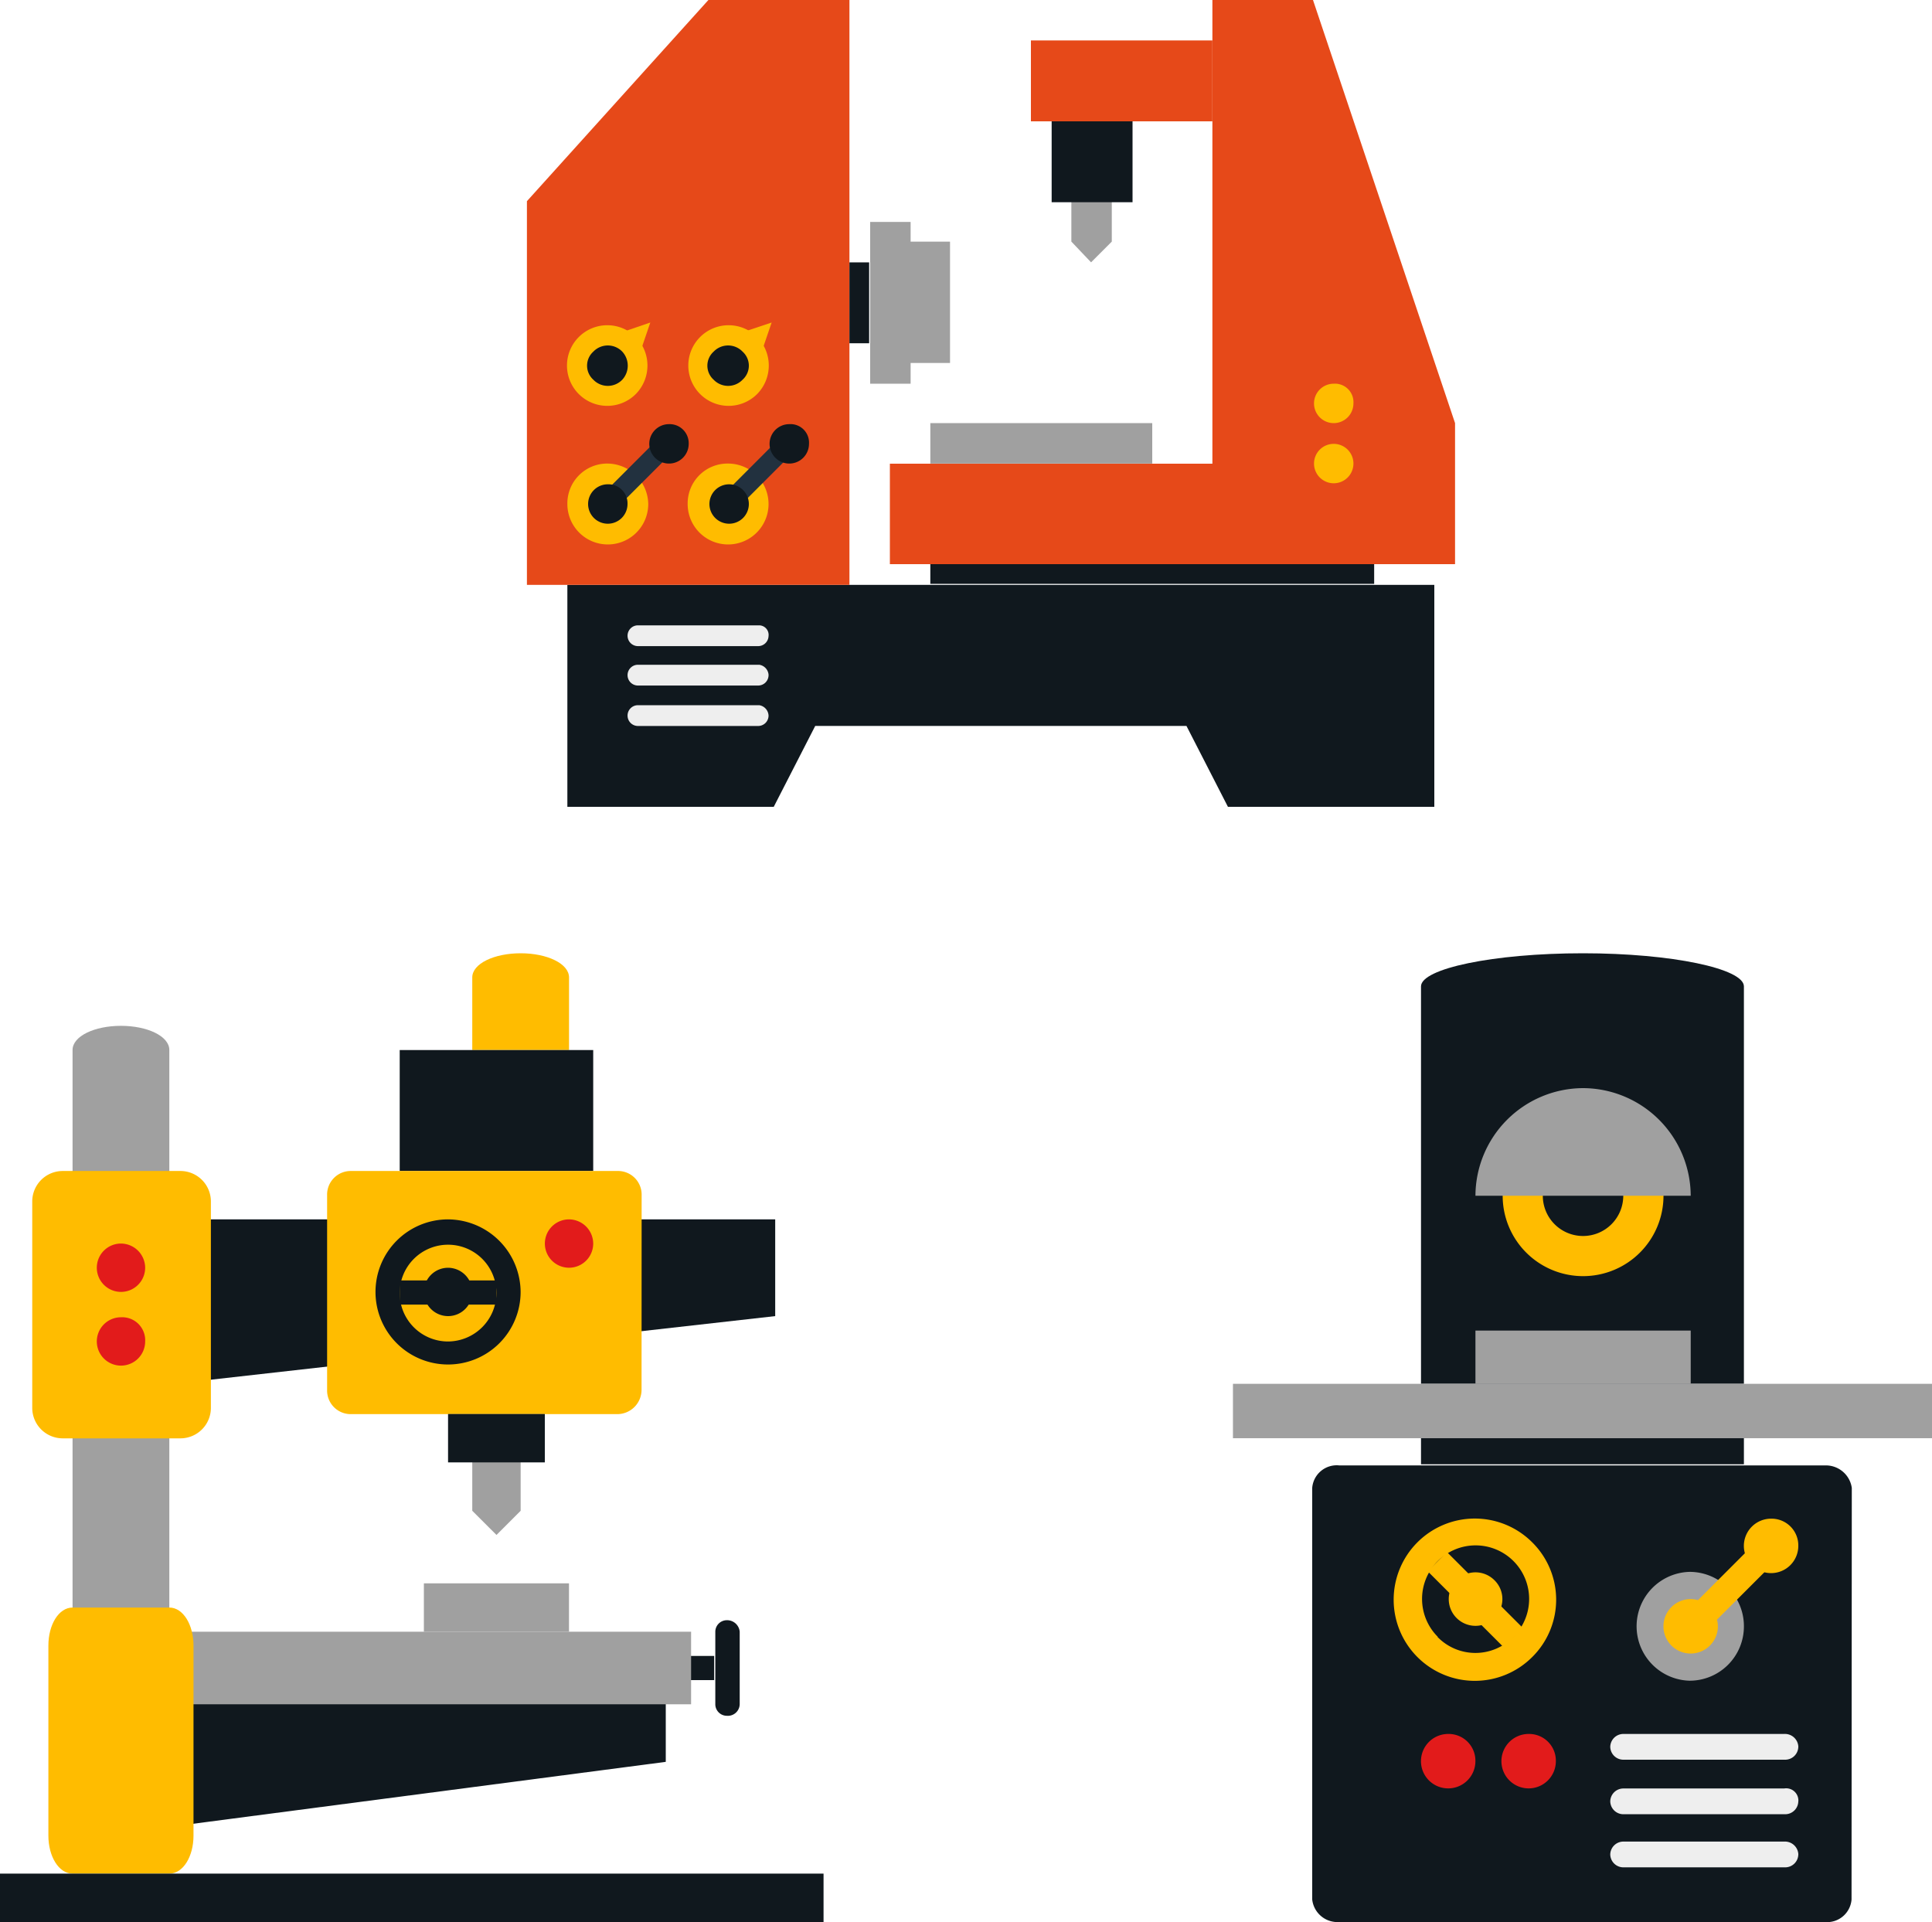 <svg xmlns="http://www.w3.org/2000/svg" viewBox="0 0 45 44.766"><defs><style>.a{fill:#10181e;}.b{fill:#e64919;}.c{fill:#a0a0a0;}.d{fill:#ffbc00;}.e{fill:#22313f;}.f{fill:#eee;}.g{fill:#e21b1b;}</style></defs><g transform="translate(-491 -1332.297)"><g transform="translate(503.273 1332.297)"><path class="a" d="M3.9,61.569H8.707l.966-1.884H18.32l.966,1.884h4.807V56.4H3.9Z" transform="translate(-2.958 -42.777)"/><rect class="a" width="10.338" height="0.459" transform="translate(9.396 13.14)"/><path class="b" d="M48.164,13.14H35V10.8h7.512V0h2.343l3.309,9.855Z" transform="translate(-26.546)"/><rect class="c" width="5.169" height="0.942" transform="translate(9.396 9.855)"/><path class="b" d="M0,4.686,4.227,0H7.512V13.623H0Z" transform="translate(0)"/><rect class="b" width="4.227" height="1.884" transform="translate(11.739 0.942)"/><path class="c" d="M53.442,18.9l-.483.483L52.5,18.9V17.5h.942Z" transform="translate(-39.819 -13.273)"/><rect class="a" width="1.884" height="1.884" transform="translate(12.222 2.826)"/><rect class="a" width="0.459" height="1.884" transform="translate(7.512 6.111)"/><rect class="c" width="0.942" height="2.826" transform="translate(8.913 5.628)"/><rect class="c" width="0.942" height="3.768" transform="translate(7.995 5.169)"/><g transform="translate(0.942 9.877)"><g transform="translate(0 0.92)"><path class="d" d="M5.784,45.642a.942.942,0,1,1-1.884,0,.928.928,0,0,1,.942-.942A.959.959,0,0,1,5.784,45.642Z" transform="translate(-3.9 -44.7)"/></g><g transform="translate(0.991 0.287)"><rect class="e" width="1.667" height="0.459" transform="translate(0 1.178) rotate(-45)"/></g><g transform="translate(0.483 1.403)"><path class="a" d="M6.818,47.159a.459.459,0,1,1-.459-.459A.444.444,0,0,1,6.818,47.159Z" transform="translate(-5.9 -46.7)"/></g><g transform="translate(1.908)"><path class="a" d="M12.718,41.353a.459.459,0,1,1-.459-.459A.444.444,0,0,1,12.718,41.353Z" transform="translate(-11.8 -40.892)"/></g></g><g transform="translate(3.744 9.877)"><g transform="translate(0 0.92)"><path class="d" d="M17.384,45.642a.942.942,0,1,1-1.884,0,.928.928,0,0,1,.942-.942A.943.943,0,0,1,17.384,45.642Z" transform="translate(-15.5 -44.7)"/></g><g transform="translate(1.013 0.281)"><rect class="e" width="1.667" height="0.459" transform="translate(0 1.179) rotate(-45.041)"/></g><g transform="translate(0.507 1.403)"><path class="a" d="M18.518,47.159a.459.459,0,1,1-.459-.459A.459.459,0,0,1,18.518,47.159Z" transform="translate(-17.6 -46.7)"/></g><g transform="translate(1.908)"><path class="a" d="M24.318,41.353a.459.459,0,1,1-.459-.459A.431.431,0,0,1,24.318,41.353Z" transform="translate(-23.4 -40.892)"/></g></g><path class="d" d="M5.475,32.975a.939.939,0,1,1,0-1.328A.948.948,0,0,1,5.475,32.975Z" transform="translate(-2.939 -23.797)"/><path class="d" d="M7.076,32.428,6.4,31.776l.338-.338.99-.338-.338.99Z" transform="translate(-4.854 -23.588)"/><path class="a" d="M6.621,34.1a.467.467,0,0,1-.676,0,.439.439,0,0,1,0-.652.467.467,0,0,1,.676,0A.483.483,0,0,1,6.621,34.1Z" transform="translate(-4.399 -25.257)"/><g transform="translate(3.762 7.512)"><path class="d" d="M17.175,32.975a.939.939,0,1,1,0-1.328A.948.948,0,0,1,17.175,32.975Z" transform="translate(-15.575 -31.309)"/><path class="d" d="M18.752,32.428l-.652-.652.314-.338,1.014-.338-.338.99Z" transform="translate(-17.49 -31.1)"/><path class="a" d="M18.221,34.1a.467.467,0,0,1-.676,0,.439.439,0,0,1,0-.652.467.467,0,0,1,.676,0A.439.439,0,0,1,18.221,34.1Z" transform="translate(-16.959 -32.769)"/></g><path class="d" d="M76.818,37.453a.459.459,0,1,1-.459-.459A.431.431,0,0,1,76.818,37.453Z" transform="translate(-57.567 -28.057)"/><path class="d" d="M76.818,43.259a.459.459,0,1,1-.459-.459A.459.459,0,0,1,76.818,43.259Z" transform="translate(-57.567 -32.462)"/><g transform="translate(2.343 14.565)"><path class="f" d="M12.985,60.542a.242.242,0,0,1-.242.242h-2.8a.242.242,0,0,1-.242-.242h0a.242.242,0,0,1,.242-.242h2.826a.223.223,0,0,1,.217.242Z" transform="translate(-9.7 -60.3)"/><path class="f" d="M12.985,64.342a.242.242,0,0,1-.242.242h-2.8a.242.242,0,0,1-.242-.242h0a.242.242,0,0,1,.242-.242h2.826a.257.257,0,0,1,.217.242Z" transform="translate(-9.7 -63.182)"/><path class="f" d="M12.985,68.242a.242.242,0,0,1-.242.242h-2.8a.242.242,0,0,1-.242-.242h0A.242.242,0,0,1,9.942,68h2.826a.257.257,0,0,1,.217.242Z" transform="translate(-9.7 -66.14)"/></g></g><g transform="translate(519.718 1354.5)"><path class="a" d="M19.262,53.411a.572.572,0,0,1-.634.523H7.334a.591.591,0,0,1-.634-.523V43.823a.572.572,0,0,1,.634-.523h11.3a.61.61,0,0,1,.634.523Z" transform="translate(-4.854 -31.371)"/><path class="a" d="M19.674,0C17.581,0,15.9.358,15.9.771v9.257h7.521V.771C23.421.358,21.74,0,19.674,0Z" transform="translate(-11.52)"/><rect class="a" width="7.521" height="0.634" transform="translate(4.38 11.268)"/><rect class="c" width="16.282" height="1.267" transform="translate(0 10.028)"/><g transform="translate(6.281 3.774)"><path class="d" d="M26.547,15.573A1.873,1.873,0,1,1,24.673,13.7,1.875,1.875,0,0,1,26.547,15.573Z" transform="translate(-22.8 -13.7)"/><path class="a" d="M28.073,18.037a.937.937,0,1,1-.937-.937A.929.929,0,0,1,28.073,18.037Z" transform="translate(-25.263 -16.163)"/></g><path class="c" d="M23.007,11.4A2.516,2.516,0,0,0,20.5,13.907h5.014A2.516,2.516,0,0,0,23.007,11.4Z" transform="translate(-14.852 -8.259)"/><rect class="c" width="5.014" height="1.24" transform="translate(5.648 8.788)"/><g transform="translate(3.74 13.162)"><path class="d" d="M16.805,48.333a1.89,1.89,0,1,0,0,2.672A1.879,1.879,0,0,0,16.805,48.333Zm-2.2,2.2a1.247,1.247,0,1,1,1.763,0A1.231,1.231,0,0,1,14.6,50.537Z" transform="translate(-13.575 -47.775)"/><g transform="translate(0.795 0.784)"><rect class="d" width="0.634" height="2.507" transform="matrix(0.707, -0.707, 0.707, 0.707, 0, 0.448)"/></g><path class="d" d="M19.293,53.393a.623.623,0,1,1,0-.882A.615.615,0,0,1,19.293,53.393Z" transform="translate(-16.944 -51.072)"/></g><g transform="translate(9.394 13.169)"><g transform="translate(0 1.24)"><path class="c" d="M36.607,53.567a1.264,1.264,0,0,1-1.267,1.267,1.268,1.268,0,0,1,0-2.535A1.264,1.264,0,0,1,36.607,53.567Z" transform="translate(-34.1 -52.3)"/></g><g transform="translate(1.354 0.422)"><rect class="d" width="2.204" height="0.634" transform="matrix(0.707, -0.707, 0.707, 0.707, 0, 1.559)"/></g><g transform="translate(2.507)"><path class="d" d="M44.467,48.434a.634.634,0,1,1-.634-.634A.623.623,0,0,1,44.467,48.434Z" transform="translate(-43.2 -47.8)"/></g><g transform="translate(0.634 1.873)"><path class="d" d="M37.667,55.234a.634.634,0,1,1-.634-.634A.641.641,0,0,1,37.667,55.234Z" transform="translate(-36.4 -54.6)"/></g></g><path class="g" d="M17.167,66.634A.634.634,0,1,1,16.534,66,.623.623,0,0,1,17.167,66.634Z" transform="translate(-11.52 -47.817)"/><path class="g" d="M23.967,66.634A.634.634,0,1,1,23.334,66,.623.623,0,0,1,23.967,66.634Z" transform="translate(-16.446 -47.817)"/><g transform="translate(8.788 18.183)"><path class="f" d="M36.28,66.3a.306.306,0,0,1-.3.3H32.2a.306.306,0,0,1-.3-.3h0a.306.306,0,0,1,.3-.3H35.95a.313.313,0,0,1,.331.3Z" transform="translate(-31.9 -66)"/><path class="f" d="M36.28,70.894a.306.306,0,0,1-.3.3H32.2a.306.306,0,0,1-.3-.3h0a.306.306,0,0,1,.3-.3H35.95a.284.284,0,0,1,.331.3Z" transform="translate(-31.9 -69.324)"/><path class="f" d="M36.28,75.4a.306.306,0,0,1-.3.3H32.2a.306.306,0,0,1-.3-.3h0a.306.306,0,0,1,.3-.3H35.95a.313.313,0,0,1,.331.3Z" transform="translate(-31.9 -72.593)"/></g></g><g transform="translate(491 1354.5)"><path class="c" d="M7.427,6.3c-.617,0-1.127.241-1.127.563V21.539H8.554V6.863C8.554,6.541,8.044,6.3,7.427,6.3Z" transform="translate(-4.61 -4.61)"/><path class="a" d="M25.739,25.354,10.5,27.071V23.1H25.739Z" transform="translate(-7.683 -16.903)"/><path class="d" d="M42.127,0C41.51,0,41,.241,41,.563v1.69h2.254V.563C43.254.241,42.744,0,42.127,0Z" transform="translate(-30)"/><rect class="a" width="4.507" height="2.817" transform="translate(9.31 2.254)"/><g transform="translate(7.619 5.071)"><path class="d" d="M35.724,24a.567.567,0,0,1-.563.563h-6.2A.55.55,0,0,1,28.4,24V19.463a.55.55,0,0,1,.563-.563h6.2a.55.55,0,0,1,.563.563Z" transform="translate(-28.4 -18.9)"/><path class="a" d="M34.29,23.1a1.69,1.69,0,1,0,1.69,1.69A1.7,1.7,0,0,0,34.29,23.1Zm0,2.844a1.127,1.127,0,1,1,1.127-1.127A1.134,1.134,0,0,1,34.29,25.944Z" transform="translate(-31.473 -21.973)"/><rect class="a" width="2.254" height="0.563" transform="translate(1.69 2.549)"/><path class="a" d="M37.927,27.863a.563.563,0,1,1-.563-.563A.567.567,0,0,1,37.927,27.863Z" transform="translate(-34.546 -25.046)"/><path class="g" d="M48.427,23.663a.563.563,0,1,1-.563-.563A.567.567,0,0,1,48.427,23.663Z" transform="translate(-42.229 -21.973)"/></g><path class="c" d="M42.127,43.79l-.563.563L41,43.79V42.1h1.127Z" transform="translate(-30 -30.805)"/><rect class="a" width="2.254" height="1.127" transform="translate(10.436 10.731)"/><path class="d" d="M2.8,24.427a.71.71,0,0,0,.7.7H6.261a.71.71,0,0,0,.7-.7V19.6a.71.71,0,0,0-.7-.7H3.5a.71.71,0,0,0-.7.7v4.829Z" transform="translate(-2.049 -13.829)"/><path class="g" d="M9.527,25.763a.563.563,0,1,1-.563-.563A.567.567,0,0,1,9.527,25.763Z" transform="translate(-6.146 -18.439)"/><path class="g" d="M9.527,32.158a.563.563,0,1,1-.563-.563A.535.535,0,0,1,9.527,32.158Z" transform="translate(-6.146 -23.117)"/><path class="a" d="M15.8,64.944l11.268-1.476V61H15.8Z" transform="translate(-11.561 -44.635)"/><g transform="translate(15.507 15.534)"><path class="a" d="M62.1,58.168a.269.269,0,0,1,.268-.268h0a.294.294,0,0,1,.3.268v1.69a.276.276,0,0,1-.3.268h0a.269.269,0,0,1-.268-.268Z" transform="translate(-60.946 -57.9)"/><rect class="a" width="1.127" height="0.563" transform="translate(0 0.832)"/></g><rect class="c" width="11.858" height="1.69" transform="translate(4.239 15.802)"/><path class="d" d="M4.2,62.112c0,.483.241.885.563.885H7.017c.322,0,.563-.4.563-.885V57.685c0-.483-.241-.885-.563-.885H4.763c-.322,0-.563.4-.563.885Z" transform="translate(-3.073 -41.561)"/><rect class="a" width="19.182" height="1.127" transform="translate(0 21.436)"/><rect class="c" width="3.38" height="1.127" transform="translate(9.873 14.675)"/></g></g></svg>